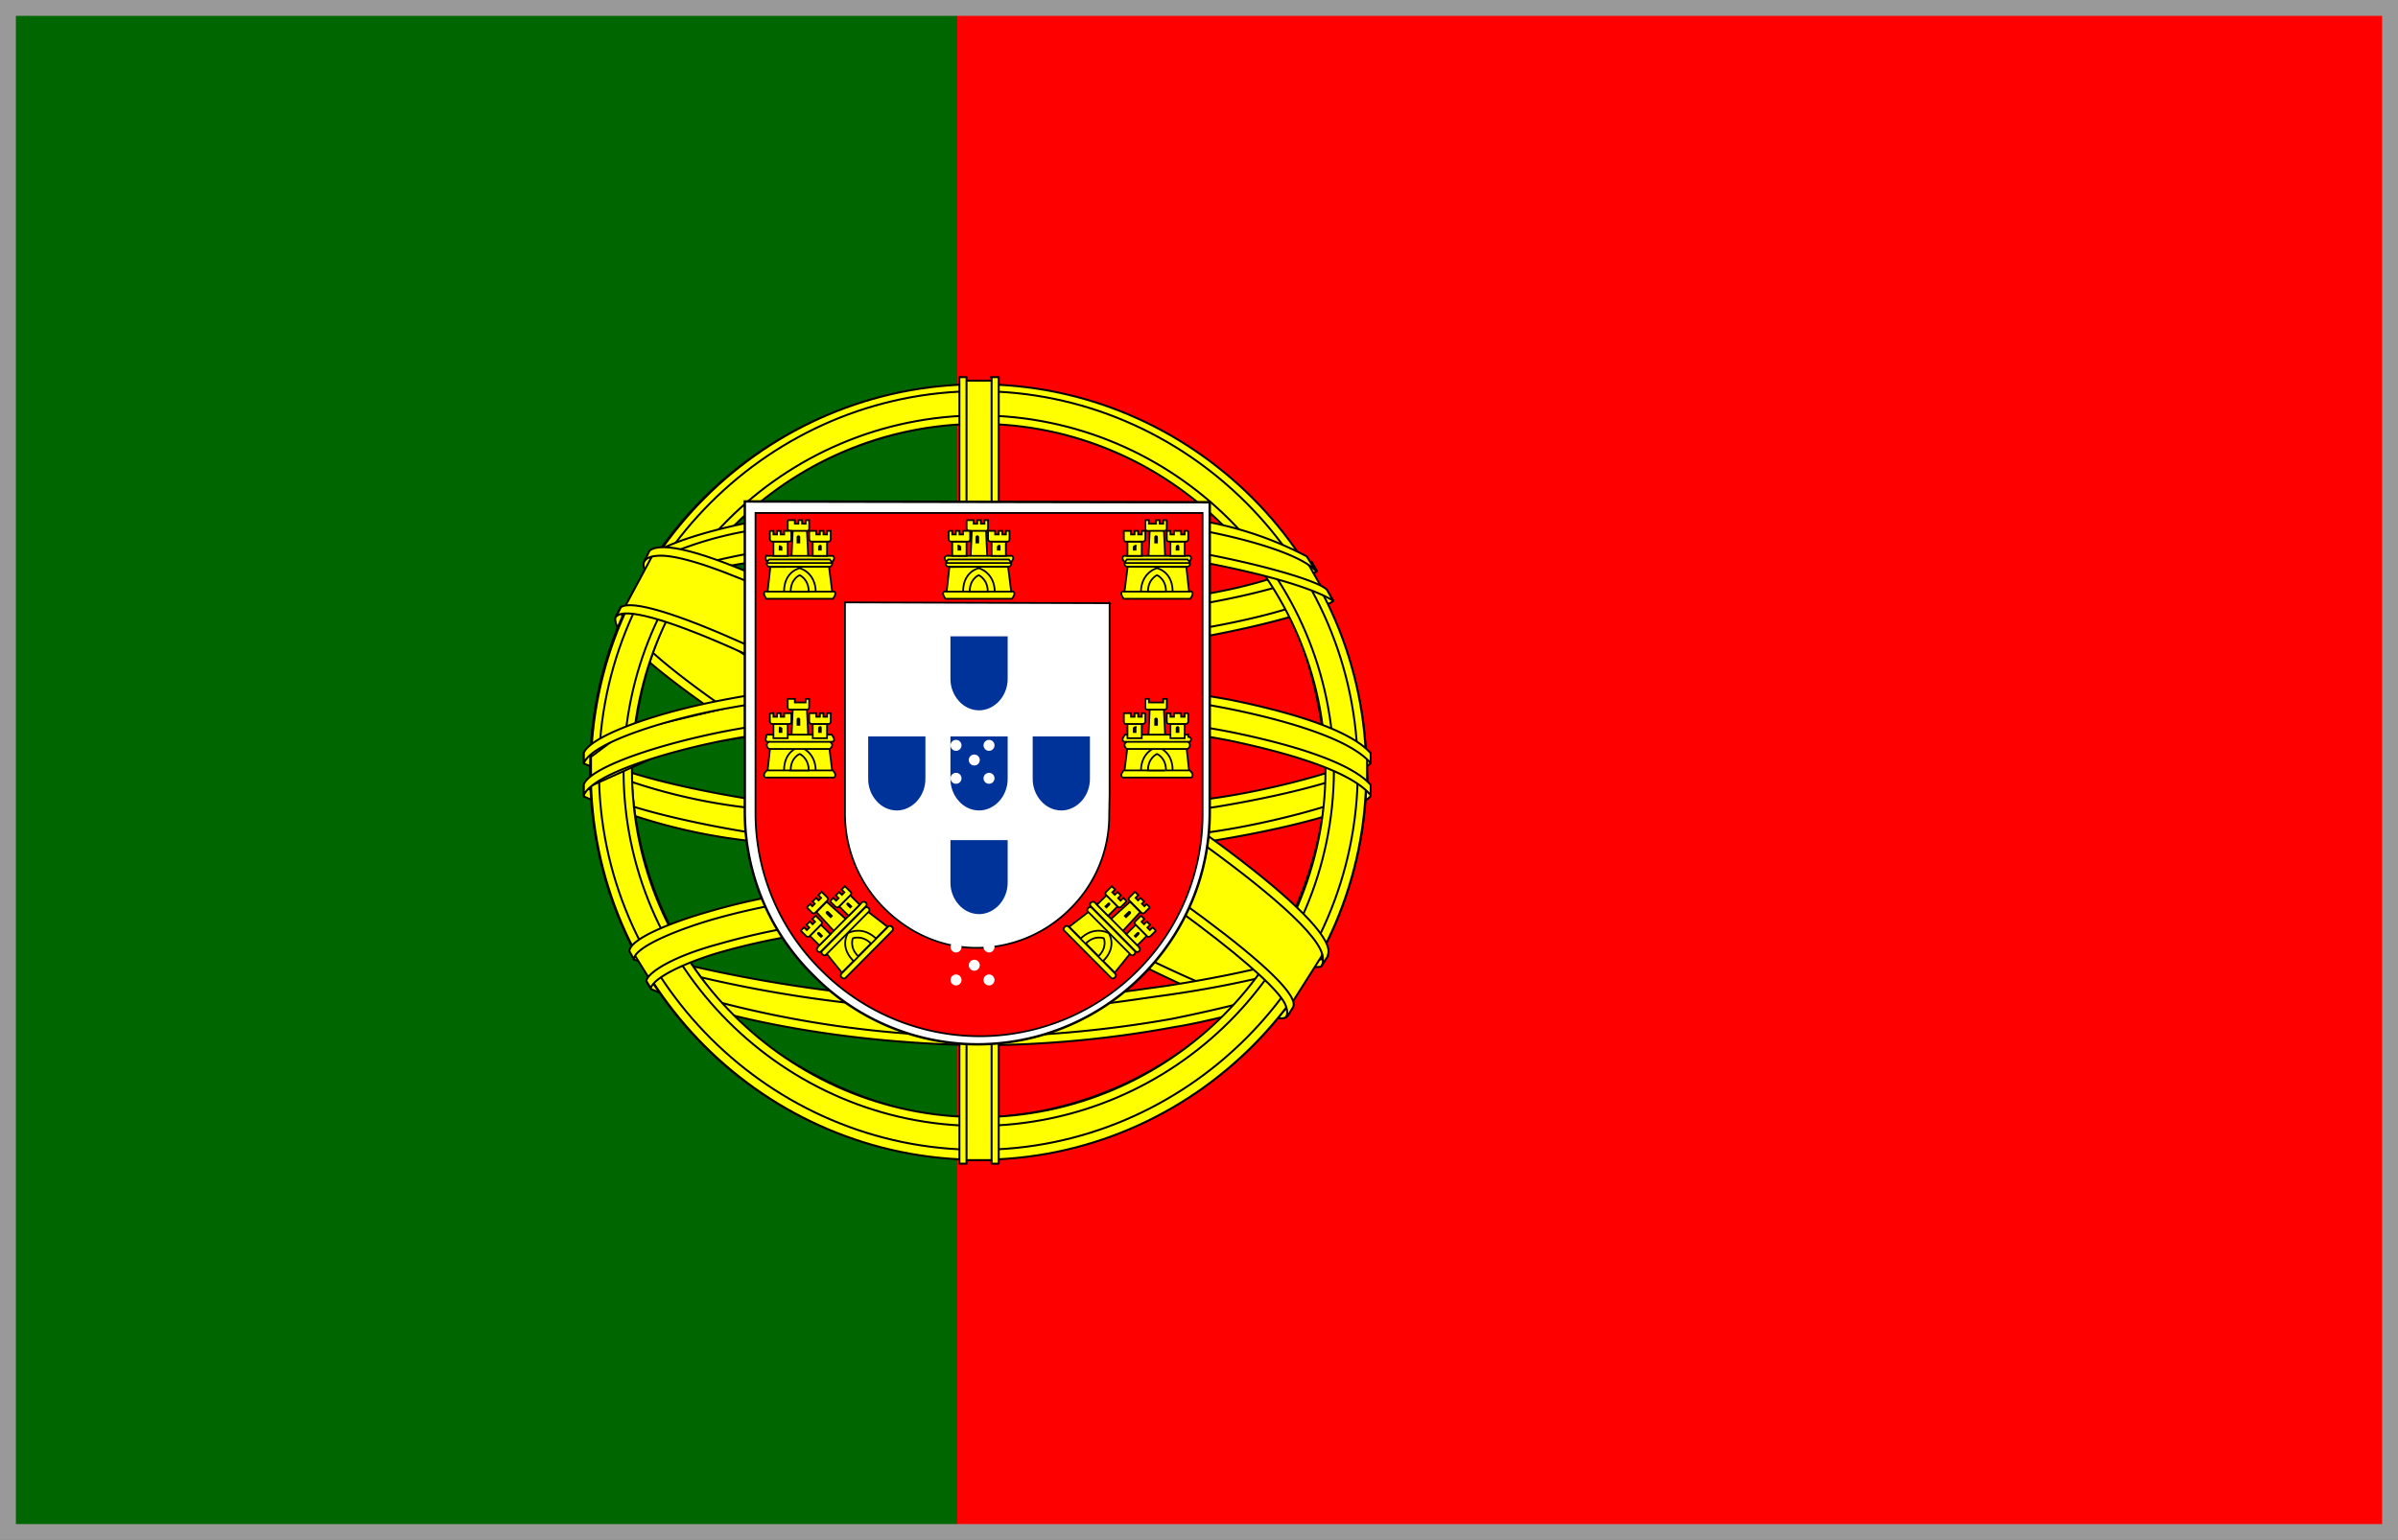 <svg id="Layer_1" data-name="Layer 1" xmlns="http://www.w3.org/2000/svg" viewBox="0 0 755 485"><rect x="0" y="0" width="755" height="485" fill="#333333" stroke="none"/><defs><style>.cls-2,.cls-3,.cls-5{stroke:#000}.cls-2{stroke-miterlimit:4.27}.cls-6{fill:#fff}.cls-7{fill:#039}.cls-9{fill:#000001}.cls-10,.cls-2,.cls-3,.cls-5{fill:#ff0}.cls-2,.cls-3{stroke-width:.55px}.cls-3{stroke-miterlimit:4.27}.cls-5{fill-rule:evenodd;stroke-linecap:round;stroke-linejoin:round;stroke-width:.62px}</style></defs><path d="M301.29 3.01H752.5V482.5H301.29V3.01z" fill="red"/><path d="M2.5 3.01h298.79V482.5H2.5V3.01z" fill="#060"/><path class="cls-5" d="M404.71 319.22c-37.35-1.16-208.16-107.78-209.32-124.9l9.37-15.61c17 24.63 191.62 128.37 208.86 124.67l-8.9 15.84z"/><path class="cls-5" d="M202.8 176.84c-3.35 9.02 44.64 38.63 102.23 73.78 57.71 35.04 107.43 56.67 111.02 53.66l1.73-3.24c-.69 1.16-2.31 1.5-4.97.69-15.61-4.51-56.2-23.13-106.51-53.66-50.42-30.53-94.14-58.63-100.96-70.54a7.282 7.282 0 01-.69-3.59h-.23l-1.39 2.54-.23.35zm202.72 142.84c-.58 1.16-1.85 1.16-4.05.93-13.88-1.5-56.2-22.09-106.28-52.04-58.29-34.92-106.39-66.61-101.07-74.94l1.39-2.54.23.12c-4.63 14.11 94.94 71.01 100.84 74.71 57.59 35.62 106.16 56.55 110.44 51.12l-1.5 2.66z"/><path class="cls-5" d="M308.38 204.73c37.24-.35 83.26-5.09 109.86-15.73l-5.78-9.25c-15.61 8.67-61.87 14.46-104.43 15.27-50.19-.46-85.69-5.2-103.5-17.12l-5.32 9.95c32.61 13.88 66.15 16.77 109.17 16.88"/><path class="cls-5" d="M419.75 189.23c-.93 1.5-18.27 7.4-43.71 11.8-22.43 3.4-45.08 5.06-67.77 4.97a482.02 482.02 0 01-64.99-4.16c-26.71-4.16-40.48-9.95-45.68-12.03l1.27-2.54c14.69 5.78 28.56 9.25 44.75 11.8 21.39 2.89 42.95 4.32 64.53 4.28 22.57.02 45.1-1.64 67.42-4.97 26.02-4.28 40.24-9.71 42.33-12.14l1.85 3.01zm-5.09-9.37c-2.78 2.31-16.88 7.29-41.63 11.22a449.514 449.514 0 01-64.53 4.63c-25.44 0-46.37-1.85-62.22-4.16-25.21-3.24-38.63-9.25-43.48-10.87l1.5-2.54c3.82 1.97 16.65 7.17 42.21 10.76 20.55 2.75 41.26 4.07 61.99 3.93 21.44 0 42.85-1.54 64.07-4.63 24.86-3.47 38.28-9.71 40.36-11.33l1.73 3.01zM186.19 249.6c22.9 12.37 73.9 18.5 122.12 18.97 43.95.12 101.07-6.71 122.47-18.04l-.58-12.37c-6.71 10.41-68 20.47-122.35 20.12-54.35-.46-104.89-8.79-121.77-19.66v10.78"/><path class="cls-5" d="M431.55 248.26v2.47c-3.24 3.94-23.41 9.73-48.67 13.9-25.1 3.61-50.43 5.31-75.78 5.1-24.04.2-48.06-1.46-71.84-4.98a179.863 179.863 0 01-51.45-13.9v-3.36c11.24 7.42 41.6 12.98 51.79 14.6 18.31 2.78 41.83 4.87 71.49 4.87 31.17 0 56.08-2.2 75.32-5.1 18.19-2.67 44.03-9.5 49.13-14.02m.01-10.84v3.33c-3.24 3.82-23.41 9.62-48.67 13.79a501.632 501.632 0 01-75.78 5.21c-24.04.14-48.05-1.52-71.84-4.98a179.863 179.863 0 01-51.45-13.9v-3.48c11.24 7.53 41.71 12.98 51.79 14.6a472.45 472.45 0 0071.49 4.98c31.17 0 56.2-2.32 75.32-5.21 18.19-2.55 44.03-9.39 49.13-13.9m-123.62 79.58c-52.73-.23-97.95-14.34-107.55-16.65l6.94 10.87a288.9 288.9 0 00101.07 16.54c40.13-1.16 75.17-4.28 99.8-16.31l7.17-11.33c-16.77 7.98-74.01 16.88-107.55 16.88"/><path class="cls-5" d="M410.96 309.07c-1.05 1.56-2.13 3.1-3.24 4.63-11.56 4.16-30.07 8.56-37.7 9.71a341.377 341.377 0 01-62.1 5.78c-46.72-.69-85-9.83-102.92-17.69l-1.5-2.43.23-.46 2.43 1.04a331.386 331.386 0 00102 16.77c21.74 0 43.37-2.43 60.83-5.55 26.83-5.44 37.7-9.48 41.05-11.33l.81-.46h.12zm6.13-10.32c-.76 1.35-1.53 2.7-2.31 4.05-6.24 2.31-23.13 7.17-47.76 10.64-16.19 2.2-26.25 4.39-58.52 4.97-36.88-.37-73.54-5.82-108.94-16.19l-1.27-2.89a450.84 450.84 0 00110.33 16.19c29.49-.58 42.09-2.78 58.17-4.97 28.68-4.39 43.14-9.25 47.41-10.52v-.23l3.01-1.16-.12.12z"/><path class="cls-5" d="M417.78 239.88c.12 34.69-17.69 65.92-31.92 79.56a114.815 114.815 0 01-78.41 32.61c-35.04.58-68-22.2-76.9-32.27a116.784 116.784 0 01-31.8-77.94c2.08-37.93 17-64.3 38.51-82.46a115.16 115.16 0 0174.24-26.25c31.95 1.55 61.76 16.5 82.11 41.17 14.46 17.58 20.82 36.66 24.17 65.57M307.69 121.23c67.34 0 122.08 54.32 122.58 121.66 0 67.51-54.73 122.24-122.24 122.24S185.79 310.4 185.79 242.89c-.12-67.07 54.7-121.66 121.89-121.66"/><path class="cls-5" d="M308.03 121.02c67.31 0 122.12 54.82 122.12 122.12s-54.82 122.12-122.01 122.12-122.12-54.82-122.12-122.12 54.82-122.12 122.12-122.12h-.12zM188.57 242.66c0 65.69 54.01 119.46 119.46 119.46s119.46-53.78 119.46-119.46S373.48 123.2 308.03 123.2s-119.46 53.78-119.46 119.46"/><path class="cls-5" d="M308.15 130.83c61.68.19 111.64 50.15 111.83 111.83-.19 61.7-50.13 111.69-111.83 111.94-61.29 0-111.83-50.42-111.83-111.94.25-61.66 50.17-111.58 111.83-111.83M198.98 242.66c0 60.14 49.26 109.17 109.17 109.17s109.17-49.15 109.17-109.17-49.26-109.17-109.17-109.17c-60.19.25-108.92 48.98-109.17 109.17"/><path class="cls-5" d="M313.43 119.89h-10.25v245.48h10.13l.11-245.48z"/><path class="cls-5" d="M311.97 118.77h2.48V366.5h-2.25V118.77h-.23zm-9.91 0h2.25V366.5h-2.25V118.77z"/><path class="cls-5" d="M430.43 247.83v-9.02l-7.39-6.94-41.9-11.1-60.25-6.13-72.72 3.7-51.71 12.26-10.39 7.75v9.14l26.43-11.91 62.79-9.83h60.37l44.32 4.86 30.7 7.4 19.74 9.83z"/><path class="cls-5" d="M307.8 223.49c28.85 0 56.78 2.66 79.14 6.94 22.94 4.63 39.05 10.41 44.61 16.77v3.24c-6.72-8.1-28.39-13.88-45.19-17.35-22.02-4.16-49.82-6.94-78.68-6.94s-58.52 3.01-80.3 7.17c-17.38 3.47-40.67 10.41-43.57 17.12v-3.35c1.51-4.63 18.89-11.56 43.22-16.54 21.9-4.28 50.17-7.05 80.65-7.05h.12zm0-10.12a444.01 444.01 0 0179.14 6.95c22.94 4.63 39.05 10.43 44.61 16.92v3.13c-6.72-8-28.39-13.9-45.19-17.26-22.02-4.29-49.82-6.95-78.68-6.95-26.89-.09-53.73 2.32-80.18 7.18-16.8 3.13-41.02 10.31-43.68 17.03v-3.24c1.62-4.63 19.23-11.93 43.22-16.57 22.02-4.29 50.17-7.18 80.76-7.18m-.34-53.41c45.45-.23 85.11 6.36 103.27 15.61l6.59 11.56c-15.73-8.56-58.52-17.35-109.75-16.19-41.75.35-86.39 4.63-108.71 16.65l7.86-13.18c18.39-9.6 61.64-14.46 100.73-14.46"/><path class="cls-5" d="M308.15 169.45c23.73-.4 47.45 1.26 70.89 4.97 18.5 3.47 36.2 8.56 38.74 11.33l1.97 3.47c-6.13-3.93-21.51-8.44-41.17-12.14-19.66-3.7-44.75-4.97-70.54-4.86-29.26-.12-52.04 1.39-71.47 4.86-13.39 1.88-26.4 5.9-38.51 11.91l1.97-3.59c6.94-3.47 17.69-7.75 35.97-11.1 20.24-3.7 43.25-4.74 72.16-4.86m-.47-10.39c24.75-.23 49.26 1.16 68.35 4.63 12.36 1.84 24.33 5.75 35.39 11.56l2.89 4.63c-4.86-5.44-23.13-10.64-39.44-13.41-18.97-3.35-42.44-4.63-67.19-4.86-23.04-.21-46.05 1.5-68.81 5.09-11.9 1.66-23.46 5.21-34.23 10.52l2.54-3.82c6.71-3.47 17.58-6.71 31.22-9.37 22.91-3.64 46.08-5.34 69.27-5.09v.12zm61.06 134.49a319.897 319.897 0 00-60.71-4.63c-75.75.93-100.15 15.61-103.16 20.01l-5.78-9.25c19.43-13.88 60.6-21.74 109.4-21.05 25.33.46 47.18 2.2 65.46 5.78l-5.2 9.25"/><path class="cls-5" d="M307.69 287.64c21.05.35 41.63 1.16 61.64 4.86l-1.39 2.54c-18.5-3.47-38.39-4.63-60.14-4.63-28.1-.23-56.32 2.43-80.95 9.48-7.75 2.2-20.58 7.17-21.97 11.33l-1.39-2.31c.46-2.54 8.1-7.63 22.67-11.56 28.22-8.1 54.58-9.6 81.53-9.71m.92-10.63c22.22-.02 44.39 1.91 66.26 5.78l-1.5 2.66a345.53 345.53 0 00-64.76-5.67c-27.99 0-57.71 2.08-84.77 9.95-8.67 2.54-23.82 8.1-24.29 12.37l-1.39-2.54c.23-3.93 13.3-9.14 25.1-12.49 27.18-7.98 57.01-9.95 85.35-10.06"/><path class="cls-5" d="M416.16 301.06l-9.02 14.22-26.25-23.24-67.77-45.68-76.56-41.98-39.67-13.53 8.44-15.73 2.89-1.5 24.63 6.13 81.41 41.98 46.95 29.61 39.44 28.33 16.07 18.5-.58 2.89z"/><path class="cls-5" d="M195.51 191.2c6.94-4.63 58.05 18.04 111.71 50.42 53.31 32.38 104.43 68.92 99.8 75.75l-1.5 2.43-.69.58c.12-.12.93-1.16 0-3.59-2.31-7.52-38.63-36.43-98.65-72.74-58.63-34.81-107.43-55.86-112.18-49.84l1.5-3.01zm222.5 109.74c4.39-8.79-43.02-44.52-101.88-79.33-60.14-34.12-103.62-54.24-111.6-48.22l-1.62 3.35c0 .12 0-.23.46-.58 1.39-1.16 3.82-1.16 4.86-1.16 13.65.23 52.62 18.16 107.32 49.5 24.05 13.88 101.31 63.6 100.96 77.48 0 1.16.12 1.39-.35 2.08l1.97-3.01-.12-.12z"/><path d="M234.49 255.75a72.456 72.456 0 0021.58 51.44 72.76 72.76 0 0051.55 21.71c19.43 0 38.06-7.72 51.8-21.46a72.788 72.788 0 0021.46-51.56v-97.7l-146.39-.25v97.82z" fill="#fff" stroke-miterlimit="4.27" stroke="#000" stroke-width=".77"/><path d="M237.87 256.29a69.505 69.505 0 0020.76 49.34 70.515 70.515 0 0049.68 20.72c18.62.01 36.49-7.35 49.68-20.48a69.517 69.517 0 0020.64-49.34v-94.98H237.87v95.15m111.48-66.74v60.32l-.12 6.29a41.13 41.13 0 01-12.25 29.61 41.544 41.544 0 01-29.41 12.34c-11.52 0-21.69-4.93-29.29-12.58-7.82-7.84-12.23-18.49-12.25-29.61v-66.61l83.33.25z" fill="red" stroke-width=".55" stroke-miterlimit="4.27" stroke="#000"/><g id="pt-e"><g id="pt-d"><path class="cls-10" d="M246.72 186.77c.12-6.78 4.93-8.39 4.93-8.39.12 0 5.3 1.73 5.3 8.51l-10.24-.12z"/><path class="cls-2" d="M242.54 178.57l-.86 7.76h5.17c0-6.4 4.93-7.39 4.93-7.39.12 0 4.93 1.35 5.05 7.39H262l-.99-7.88-18.47.12zm-1.25 7.76h20.97c.37-.25.74.12.74.61 0 .62-.37.99-.74 1.64h-20.97c-.37-.65-.74-1.02-.74-1.64 0-.49.37-.86.86-.61h-.12z"/><path class="cls-2" d="M248.94 186.33c0-4.07 2.84-5.18 2.84-5.18s2.84 1.23 2.84 5.18h-6.04m-7.33-11.26h20.64c.37-.22.74.28.74.77 0 .37-.37.74-.74 1.48h-20.11c-.37-.74-.74-1.11-.74-1.61 0-.37.37-.74.21-.74v.09zm1.03 1.13h19c.37.51.74.88.74 1.37s-.37.86-.74.88h-19.12c-.49-.02-.74-.39-.74-.88s.25-.86.74-1.37h.12zm5.73-12.39h2.25v1.13h1.13v-1.13h1.13v1.13h1.13v-1.13h1.13v2.57c0 .54-.25.81-.61.81h-5.53c-.34 0-.62-.28-.62-.62v-2.76zm6.07 3.5l.36 7.76h-5.21l.36-7.88h4.6"/><path id="pt-a" class="cls-2" d="M248.01 170.57v4.5h-4.5v-4.5h4.5z"/><path id="pt-a-2" data-name="pt-a" class="cls-2" d="M260.39 170.57v4.5h-4.5v-4.5h4.5z"/><path id="pt-b" class="cls-2" d="M242.38 167.19h1.13v1.13h1.13v-1.13h1.13v1.13h1.13v-1.13h2.25v2.6c0 .52-.25.78-.63.78h-5.38c-.41 0-.75-.35-.75-.78v-2.6z"/><path id="pt-b-2" data-name="pt-b" class="cls-2" d="M254.76 167.19h2.25v1.13h1.13v-1.13h1.13v1.13h1.13v-1.13h1.13v2.6c0 .52-.25.78-.63.78h-5.38c-.41 0-.75-.35-.75-.78v-2.6z"/><path class="cls-9" d="M250.82 169.16c0-.74 1.13-.74 1.13 0v1.97h-1.13v-1.97z"/><path id="pt-c" class="cls-9" d="M246.32 172.14c-1.57-.74-.59-.74-1.13 0v1.24h1.13v-1.24z"/><path id="pt-c-2" data-name="pt-c" class="cls-9" d="M257.58 172.14c.24-.74 1.23-.74 1.13 0v1.24h-1.13v-1.24z"/></g><g id="pt-d-2" data-name="pt-d"><path class="cls-10" d="M246.72 243.07c.12-6.78 4.93-8.39 4.93-8.39.12 0 5.3 1.73 5.3 8.51l-10.24-.12z"/><path class="cls-2" d="M242.54 234.87l-.86 7.76h5.17c0-6.4 4.93-7.39 4.93-7.39.12 0 4.93 1.35 5.05 7.39H262l-.99-7.88-18.47.12zm-1.25 7.76h20.97c.37.56.74.93.74 1.42 0 .62-.37.99-.74.83h-20.97c-.37.16-.74-.21-.74-.83 0-.49.37-.86.86-1.42h-.12z"/><path class="cls-2" d="M248.94 242.63c0-4.07 2.84-5.18 2.84-5.18s2.84 1.23 2.84 5.18h-6.04m-7.33-11.26h20.64c.37.59.74 1.09.74 1.58 0 .37-.37.74-.74.67h-20.11c-.37.07-.74-.3-.74-.8 0-.37.37-.74.21-.74v-.72zm1.03 2.26h19c.37.19.74.56.74 1.05s-.37.86-.74 1.2h-19.12c-.49-.33-.74-.7-.74-1.2s.25-.86.74-1.05h.12zm5.73-13.52h2.25v1.13h3.38v-1.13h1.13v2.57c0 .54-.25.81-.61.81h-5.53c-.34 0-.62-.28-.62-.62v-2.76zm6.07 3.5l.36 7.76h-5.21l.36-7.88h4.6"/><path id="pt-a-3" data-name="pt-a" class="cls-2" d="M248.01 227.99v4.5h-4.5v-4.5h4.5z"/><path id="pt-a-4" data-name="pt-a" class="cls-2" d="M260.39 227.99v4.5h-4.5v-4.5h4.5z"/><path id="pt-b-3" data-name="pt-b" class="cls-2" d="M242.38 224.62h1.13v1.13h1.13v-1.13h1.13v1.13h1.13v-1.13h2.25v2.6c0 .52-.25.78-.63.78h-5.38c-.41 0-.75-.35-.75-.78v-2.6z"/><path id="pt-b-4" data-name="pt-b" class="cls-2" d="M254.76 224.62h2.25v1.13h1.13v-1.13h1.13v1.13h1.13v-1.13h1.13v2.6c0 .52-.25.78-.63.78h-5.38c-.41 0-.75-.35-.75-.78v-2.6z"/><path class="cls-9" d="M250.82 226.58c0-.74 1.13-.74 1.13 0v1.97h-1.13v-1.97z"/><path id="pt-c-3" data-name="pt-c" class="cls-9" d="M246.32 229.25c-1.57-.74-.59-.74-1.13 0v1.56h1.13v-1.56z"/><path id="pt-c-4" data-name="pt-c" class="cls-9" d="M257.58 229.25c.24-.74 1.23-.74 1.13 0v1.56h-1.13v-1.56z"/></g><g id="pt-d-3" data-name="pt-d"><path class="cls-10" d="M268.98 303.09c-4.73-4.87-2.48-9.41-2.48-9.41.09-.09 4.96-2.55 9.78 2.23l-7.3 7.18z"/><path class="cls-3" d="M260.16 300.24l4.91 6.09 3.65-3.68c-4.55-4.52-1.77-8.72-1.77-8.72.09-.09 4.44-2.55 8.82 1.63l3.65-3.68-6.3-4.86-12.95 13.22zm4.73 6.44l14.78-14.88c.26-.26.78-.26 1.13.08.44.43.44.96.18 1.22l-14.78 14.88c-.26.26-.78.26-1.22-.17a.84.84 0 010-1.22l-.09.09z"/><path class="cls-3" d="M270.2 301.16c-2.89-2.87-1.68-5.66-1.68-5.66s2.87-1.14 5.68 1.64l-4 4.03m-12.92-2.75l14.17-14.27c.26-.26.87-.18 1.22.17.26.26.26.78 0 1.05l-14.17 14.27c-.26.26-.78.26-1.13-.08-.26-.26-.26-.78 0-1.05l-.09-.09zm1.66.95l13.39-13.48c.26-.26.78-.26 1.13.08s.35.87.09 1.13l-13.47 13.57c-.35.35-.78.26-1.13-.08s-.44-.78-.09-1.13l.09-.09zm-4.93-13.59l1.04-1.05.7.7.78-.79-.7-.7 1.13-1.14.79.78.78-.79-.88-.87 1.04-1.05 1.75 1.74c.35.35.35.7.09.96l-3.82 3.85c-.26.26-.7.35-.96.09l-1.75-1.74zm6.36-1.68l5.86 5.3-3.74 3.76-5.43-5.91 3.22-3.24"/><path id="pt-a-5" data-name="pt-a" class="cls-3" d="M258.47 291.26l2.98 2.96-3.48 3.5-2.98-2.96 3.48-3.5z"/><path id="pt-a-6" data-name="pt-a" class="cls-3" d="M267.69 281.98l2.98 2.96-3.48 3.5-2.98-2.96 3.48-3.5z"/><path id="pt-b-5" data-name="pt-b" class="cls-3" d="M252.11 293.11l1.04-1.05.88.87.78-.79-.88-.87 1.04-1.05.88.87.78-.79-.88-.87 1.04-1.05 1.75 1.74c.35.35.35.7.09.96l-3.74 3.76c-.29.29-.76.29-1.05 0s-1.75-1.74-1.75-1.74z"/><path id="pt-b-6" data-name="pt-b" class="cls-3" d="M261.33 283.84l1.04-1.05.88.87.78-.79-.88-.87 1.04-1.05.88.87.78-.79-.88-.87 1.04-1.05 1.75 1.74c.35.35.35.7.09.96l-3.74 3.76c-.29.29-.76.29-1.05 0s-1.75-1.74-1.75-1.74z"/><path class="cls-9" d="M260.12 287.85c-.53-.52.26-1.31.78-.79l1.4 1.39-.78.79-1.4-1.39z"/><path id="pt-c-5" data-name="pt-c" class="cls-9" d="M257.44 294.4c-.53-.52.17-1.22.7-.7l1.05 1.04-.7.7-1.05-1.04z"/><path id="pt-c-6" data-name="pt-c" class="cls-9" d="M266.65 285.13c-.53-.52.17-1.22.7-.7l1.05 1.04-.7.7-1.05-1.04z"/></g></g><g id="pt-d-4" data-name="pt-d"><path class="cls-10" d="M303.09 186.77c.12-6.78 4.93-8.39 4.93-8.39.12 0 5.3 1.73 5.3 8.51l-10.24-.12z"/><path class="cls-2" d="M298.91 178.57l-.86 7.76h5.17c0-6.4 4.93-7.39 4.93-7.39.12 0 4.93 1.35 5.05 7.39h5.17l-.99-7.88-18.47.12zm-1.24 7.76h20.97c.37-.25.74.12.74.61 0 .62-.37.99-.74 1.64h-20.97c-.37-.65-.74-1.02-.74-1.64 0-.49.37-.86.86-.61h-.12z"/><path class="cls-2" d="M305.31 186.33c0-4.07 2.84-5.18 2.84-5.18s2.84 1.23 2.84 5.18h-6.11m-6.2-11.26h19.59c.37-.22.74.28.74.77 0 .37-.37.74-.74 1.48h-20.11c-.37-.74-.74-1.11-.74-1.61 0-.37.37-.74 1.26-.74v.09zm-.03 1.13h19c.37.51.74.88.74 1.37s-.37.86-.74.88h-19.12c-.49-.02-.74-.39-.74-.88s.25-.86.74-1.37h.12zm5.66-12.39h2.25v1.13h1.13v-1.13h1.13v1.13h1.13v-1.13h1.13v2.57c0 .54-.25.81-.61.81h-5.4c-.41 0-.74-.33-.74-.74v-2.64zm6.15 3.5l.36 7.76h-5.21l.36-7.88h4.53"/><path id="pt-a-7" data-name="pt-a" class="cls-2" d="M304.31 170.57v4.5h-4.5v-4.5h4.5z"/><path id="pt-a-8" data-name="pt-a" class="cls-2" d="M316.7 170.57v4.5h-4.5v-4.5h4.5z"/><path id="pt-b-7" data-name="pt-b" class="cls-2" d="M298.68 167.19h1.13v1.13h1.13v-1.13h1.13v1.13h1.13v-1.13h2.25v2.6c0 .52-.25.78-.63.78h-5.38c-.41 0-.75-.35-.75-.78v-2.6z"/><path id="pt-b-8" data-name="pt-b" class="cls-2" d="M311.07 167.19h2.25v1.13h1.13v-1.13h1.13v1.13h1.13v-1.13h1.13v2.6c0 .52-.25.78-.63.78h-5.38c-.41 0-.75-.35-.75-.78v-2.6z"/><path class="cls-9" d="M307.13 169.16c0-.74 1.13-.74 1.13 0v1.97h-1.13v-1.97z"/><path id="pt-c-7" data-name="pt-c" class="cls-9" d="M301.5 172.14c-.38-.74.61-.74 1.13 0v1.24h-1.13v-1.24z"/><path id="pt-c-8" data-name="pt-c" class="cls-9" d="M313.88 172.14c.31-.74 1.3-.74 1.13 0v1.24h-1.13v-1.24z"/></g><g id="pt-e-2" data-name="pt-e"><g id="pt-d-5" data-name="pt-d"><path class="cls-10" d="M369.33 186.77c-.12-6.78-4.93-8.39-4.93-8.39-.12 0-5.3 1.73-5.3 8.51l10.24-.12z"/><path class="cls-2" d="M373.51 178.57l.86 7.76h-5.17c0-6.4-4.93-7.39-4.93-7.39-.12 0-4.93 1.35-5.05 7.39h-5.17l.99-7.88 18.47.12zm1.25 7.76h-20.97c-.37-.25-.74.12-.74.61 0 .62.37.99.74 1.64h20.97c.37-.65.74-1.02.74-1.64 0-.49-.37-.86-.86-.61h.12z"/><path class="cls-2" d="M367.11 186.33c0-4.07-2.84-5.18-2.84-5.18s-2.84 1.23-2.84 5.18h5.37m7.33-11.26h-19.96c-.37-.22-.74.28-.74.77 0 .37.37.74.74 1.48h20.11c.37-.74.74-1.11.74-1.61 0-.37-.37-.74-.88-.74v.09zm-.35 1.13h-19c-.37.51-.74.88-.74 1.37s.37.86.74.88h19.12c.49-.02.74-.39.74-.88s-.25-.86-.74-1.37h-.12zm-6.41-12.39h-1.13v1.13h-1.13v-1.13h-1.13v1.13h-2.25v-1.13h-1.13v2.57c0 .54.25.81.61.81h5.4c.41 0 .74-.33.74-.74v-2.64zm-5.4 3.5l-.36 7.76h5.21l-.36-7.88h-4.16"/><path id="pt-a-9" data-name="pt-a" class="cls-2" d="M368.5 170.57v4.5h4.5v-4.5h-4.5z"/><path id="pt-a-10" data-name="pt-a" class="cls-2" d="M354.98 170.57v4.5h4.5v-4.5h-4.5z"/><path id="pt-b-9" data-name="pt-b" class="cls-2" d="M374.13 167.19H373v1.13h-1.13v-1.13h-2.25v1.13h-1.13v-1.13h-1.13v2.6c0 .52.25.78.63.78h5.38c.41 0 .75-.35.75-.78v-2.6z"/><path id="pt-b-10" data-name="pt-b" class="cls-2" d="M360.61 167.19h-1.13v1.13h-1.13v-1.13h-1.13v1.13h-1.13v-1.13h-2.25v2.6c0 .52.25.78.63.78h5.38c.41 0 .75-.35.75-.78v-2.6z"/><path class="cls-9" d="M364.55 169.16c0-.74-1.13-.74-1.13 0v1.97h1.13v-1.97z"/><path id="pt-c-9" data-name="pt-c" class="cls-9" d="M371.31 172.14c0-.74-.99-.74-1.13 0v1.24h1.13v-1.24z"/><path id="pt-c-10" data-name="pt-c" class="cls-9" d="M357.8 172.14c.44-.74-.55-.74-1.13 0v1.24h1.13v-1.24z"/></g><g id="pt-d-6" data-name="pt-d"><path class="cls-10" d="M369.33 243.07c-.12-6.78-4.93-8.39-4.93-8.39-.12 0-5.3 1.73-5.3 8.51l10.24-.12z"/><path class="cls-2" d="M373.51 234.87l.86 7.76h-5.17c0-6.4-4.93-7.39-4.93-7.39-.12 0-4.93 1.35-5.05 7.39h-5.17l.99-7.88 18.47.12zm1.25 7.76h-20.97c-.37.56-.74.93-.74 1.42 0 .62.37.99.74.83h20.97c.37.16.74-.21.74-.83 0-.49-.37-.86-.86-1.42h.12z"/><path class="cls-2" d="M367.11 242.63c0-4.07-2.84-5.18-2.84-5.18s-2.84 1.23-2.84 5.18h5.37m7.33-11.26h-19.96c-.37.59-.74 1.09-.74 1.58 0 .37.37.74.74.67h20.11c.37.07.74-.3.74-.8 0-.37-.37-.74-.88-.74v-.72zm-.35 2.26h-19c-.37.19-.74.56-.74 1.05s.37.86.74 1.2h19.12c.49-.33.74-.7.74-1.2s-.25-.86-.74-1.05h-.12zm-6.41-13.52h-1.13v1.13h-4.5v-1.13h-1.13v2.57c0 .54.25.81.61.81h5.53c.34 0 .62-.28.62-.62v-2.76zm-5.4 3.5l-.36 7.76h5.21l-.36-7.88h-4.16"/><path id="pt-a-11" data-name="pt-a" class="cls-2" d="M368.5 227.99v4.5h4.5v-4.5h-4.5z"/><path id="pt-a-12" data-name="pt-a" class="cls-2" d="M354.98 227.99v4.5h4.5v-4.5h-4.5z"/><path id="pt-b-11" data-name="pt-b" class="cls-2" d="M374.13 224.62H373v1.13h-1.13v-1.13h-2.25v1.13h-1.13v-1.13h-1.13v2.6c0 .52.25.78.63.78h5.38c.41 0 .75-.35.75-.78v-2.6z"/><path id="pt-b-12" data-name="pt-b" class="cls-2" d="M360.61 224.62h-1.13v1.13h-1.13v-1.13h-1.13v1.13h-1.13v-1.13h-2.25v2.6c0 .52.25.78.63.78h5.38c.41 0 .75-.35.75-.78v-2.6z"/><path class="cls-9" d="M364.55 226.58c0-.74-1.13-.74-1.13 0v1.97h1.13v-1.97z"/><path id="pt-c-11" data-name="pt-c" class="cls-9" d="M371.31 229.25c0-.74-.99-.74-1.13 0v1.56h1.13v-1.56z"/><path id="pt-c-12" data-name="pt-c" class="cls-9" d="M357.8 229.25c.44-.74-.55-.74-1.13 0v1.56h1.13v-1.56z"/></g><g id="pt-d-7" data-name="pt-d"><path class="cls-10" d="M347.07 303.09c4.73-4.87 2.48-9.41 2.48-9.41-.09-.09-4.96-2.55-9.78 2.23l7.3 7.18z"/><path class="cls-3" d="M355.89 300.24l-4.91 6.09-3.65-3.68c4.55-4.52 1.77-8.72 1.77-8.72-.09-.09-4.44-2.55-8.82 1.63l-3.65-3.68 6.3-4.86 12.95 13.22zm-4.73 6.44l-14.78-14.88c-.26-.26-.78-.26-1.13.08-.44.43-.44.96-.18 1.22l14.78 14.88c.26.26.78.26 1.22-.17a.84.84 0 000-1.22l.09.09z"/><path class="cls-3" d="M345.86 301.16c2.89-2.87 1.68-5.66 1.68-5.66s-2.87-1.14-5.68 1.64l4 4.03m12.92-2.75l-14.17-14.27c-.26-.26-.87-.18-1.22.17-.26.26-.26.78 0 1.05l14.17 14.27c.26.26.78.26 1.13-.08.26-.26.26-.78 0-1.05l.09-.09zm-1.66.95l-13.39-13.48c-.26-.26-.78-.26-1.13.08s-.35.87-.09 1.13l13.47 13.57c.35.35.78.26 1.13-.08s.44-.78.09-1.13l-.09-.09zm4.93-13.59l-1.04-1.05-.7.7-.78-.79.7-.7-1.13-1.14-.79.78-.78-.79.88-.87-1.04-1.05-1.75 1.74c-.35.35-.35.7-.09.96l3.82 3.85c.26.26.7.35.96.09l1.75-1.74zm-6.36-1.68l-5.86 5.3 3.74 3.76 5.43-5.91-3.22-3.24"/><path id="pt-a-13" data-name="pt-a" class="cls-3" d="M357.58 291.26l-2.98 2.96 3.48 3.5 2.98-2.96-3.48-3.5z"/><path id="pt-a-14" data-name="pt-a" class="cls-3" d="M348.37 281.98l-2.98 2.96 3.48 3.5 2.98-2.96-3.48-3.5z"/><path id="pt-b-13" data-name="pt-b" class="cls-3" d="M363.94 293.11l-1.04-1.05-.88.87-.78-.79.88-.87-1.04-1.05-.88.87-.78-.79.88-.87-1.04-1.05-1.75 1.74c-.35.35-.35.7-.09.96l3.74 3.76c.29.29.76.29 1.05 0s1.75-1.74 1.75-1.74z"/><path id="pt-b-14" data-name="pt-b" class="cls-3" d="M354.73 283.84l-1.04-1.05-.88.87-.78-.79.88-.87-1.04-1.05-.88.87-.78-.79.88-.87-1.04-1.05-1.75 1.74c-.35.35-.35.7-.09.96l3.74 3.76c.29.29.76.29 1.05 0s1.75-1.74 1.75-1.74z"/><path class="cls-9" d="M355.94 287.85c.53-.52-.26-1.31-.78-.79l-1.4 1.39.78.79 1.4-1.39z"/><path id="pt-c-13" data-name="pt-c" class="cls-9" d="M358.62 294.4c.53-.52-.17-1.22-.7-.7l-1.05 1.04.7.7 1.05-1.04z"/><path id="pt-c-14" data-name="pt-c" class="cls-9" d="M349.4 285.13c.53-.52-.17-1.22-.7-.7l-1.05 1.04.7.7 1.05-1.04z"/></g></g><g id="pt-f"><path class="cls-7" d="M299.24 245.26c-.02 2.6.92 5.12 2.64 7.03 1.62 1.86 3.93 2.94 6.37 2.96 2.52 0 4.8-1.23 6.37-2.96 1.72-1.91 2.66-4.43 2.64-7.03v-13.32h-18.02v13.32z"/><circle class="cls-6" cx="301" cy="267.06" r="1.73"/><circle class="cls-6" cx="311.39" cy="267.06" r="1.73"/><circle class="cls-6" cx="306.75" cy="271.68" r="1.73"/><circle class="cls-6" cx="301" cy="277.44" r="1.73"/><circle class="cls-6" cx="311.39" cy="277.44" r="1.73"/></g><g id="pt-f-2" data-name="pt-f"><path class="cls-7" d="M299.24 213.73c-.02 2.6.92 5.12 2.64 7.03 1.62 1.86 3.93 2.94 6.37 2.96 2.52 0 4.8-1.23 6.37-2.96 1.72-1.91 2.66-4.43 2.64-7.03v-13.32h-18.02v13.32z"/><circle class="cls-6" cx="301" cy="234.74" r="1.73"/><circle class="cls-6" cx="311.39" cy="234.74" r="1.73"/><circle class="cls-6" cx="306.75" cy="239.36" r="1.73"/><circle class="cls-6" cx="301" cy="245.12" r="1.73"/><circle class="cls-6" cx="311.39" cy="245.12" r="1.73"/></g><g id="pt-f-3" data-name="pt-f"><path class="cls-7" d="M273.34 245.26c-.02 2.6.92 5.12 2.64 7.03 1.62 1.86 3.93 2.94 6.37 2.96 2.52 0 4.8-1.23 6.37-2.96 1.72-1.91 2.66-4.43 2.64-7.03v-13.32h-18.02v13.32z"/><circle class="cls-6" cx="275.59" cy="267.06" r="1.73"/><circle class="cls-6" cx="285.98" cy="267.06" r="1.73"/><circle class="cls-6" cx="281.35" cy="271.68" r="1.73"/><circle class="cls-6" cx="275.59" cy="277.44" r="1.73"/><circle class="cls-6" cx="285.98" cy="277.44" r="1.73"/></g><g id="pt-f-4" data-name="pt-f"><path class="cls-7" d="M325.14 245.26c-.02 2.6.92 5.12 2.64 7.03 1.62 1.86 3.93 2.94 6.37 2.96 2.52 0 4.8-1.23 6.37-2.96 1.72-1.91 2.66-4.43 2.64-7.03v-13.32h-18.02v13.32z"/><circle class="cls-6" cx="327.53" cy="267.06" r="1.73"/><circle class="cls-6" cx="336.79" cy="267.06" r="1.73"/><circle class="cls-6" cx="332.16" cy="271.68" r="1.73"/><circle class="cls-6" cx="327.53" cy="277.44" r="1.73"/><circle class="cls-6" cx="336.79" cy="277.44" r="1.73"/></g><g id="pt-f-5" data-name="pt-f"><path class="cls-7" d="M299.24 277.91c-.02 2.6.92 5.12 2.64 7.03 1.62 1.86 3.93 2.94 6.37 2.96 2.52 0 4.8-1.23 6.37-2.96 1.72-1.91 2.66-4.43 2.64-7.03v-13.32h-18.02v13.32z"/><circle class="cls-6" cx="301" cy="298.24" r="1.73"/><circle class="cls-6" cx="311.39" cy="298.24" r="1.73"/><circle class="cls-6" cx="306.75" cy="304" r="1.73"/><circle class="cls-6" cx="301" cy="308.63" r="1.73"/><circle class="cls-6" cx="311.39" cy="308.63" r="1.73"/></g><path fill="none" stroke="#999" stroke-miterlimit="10" stroke-width="5" d="M2.5 2.5h750v480H2.5z"/></svg>